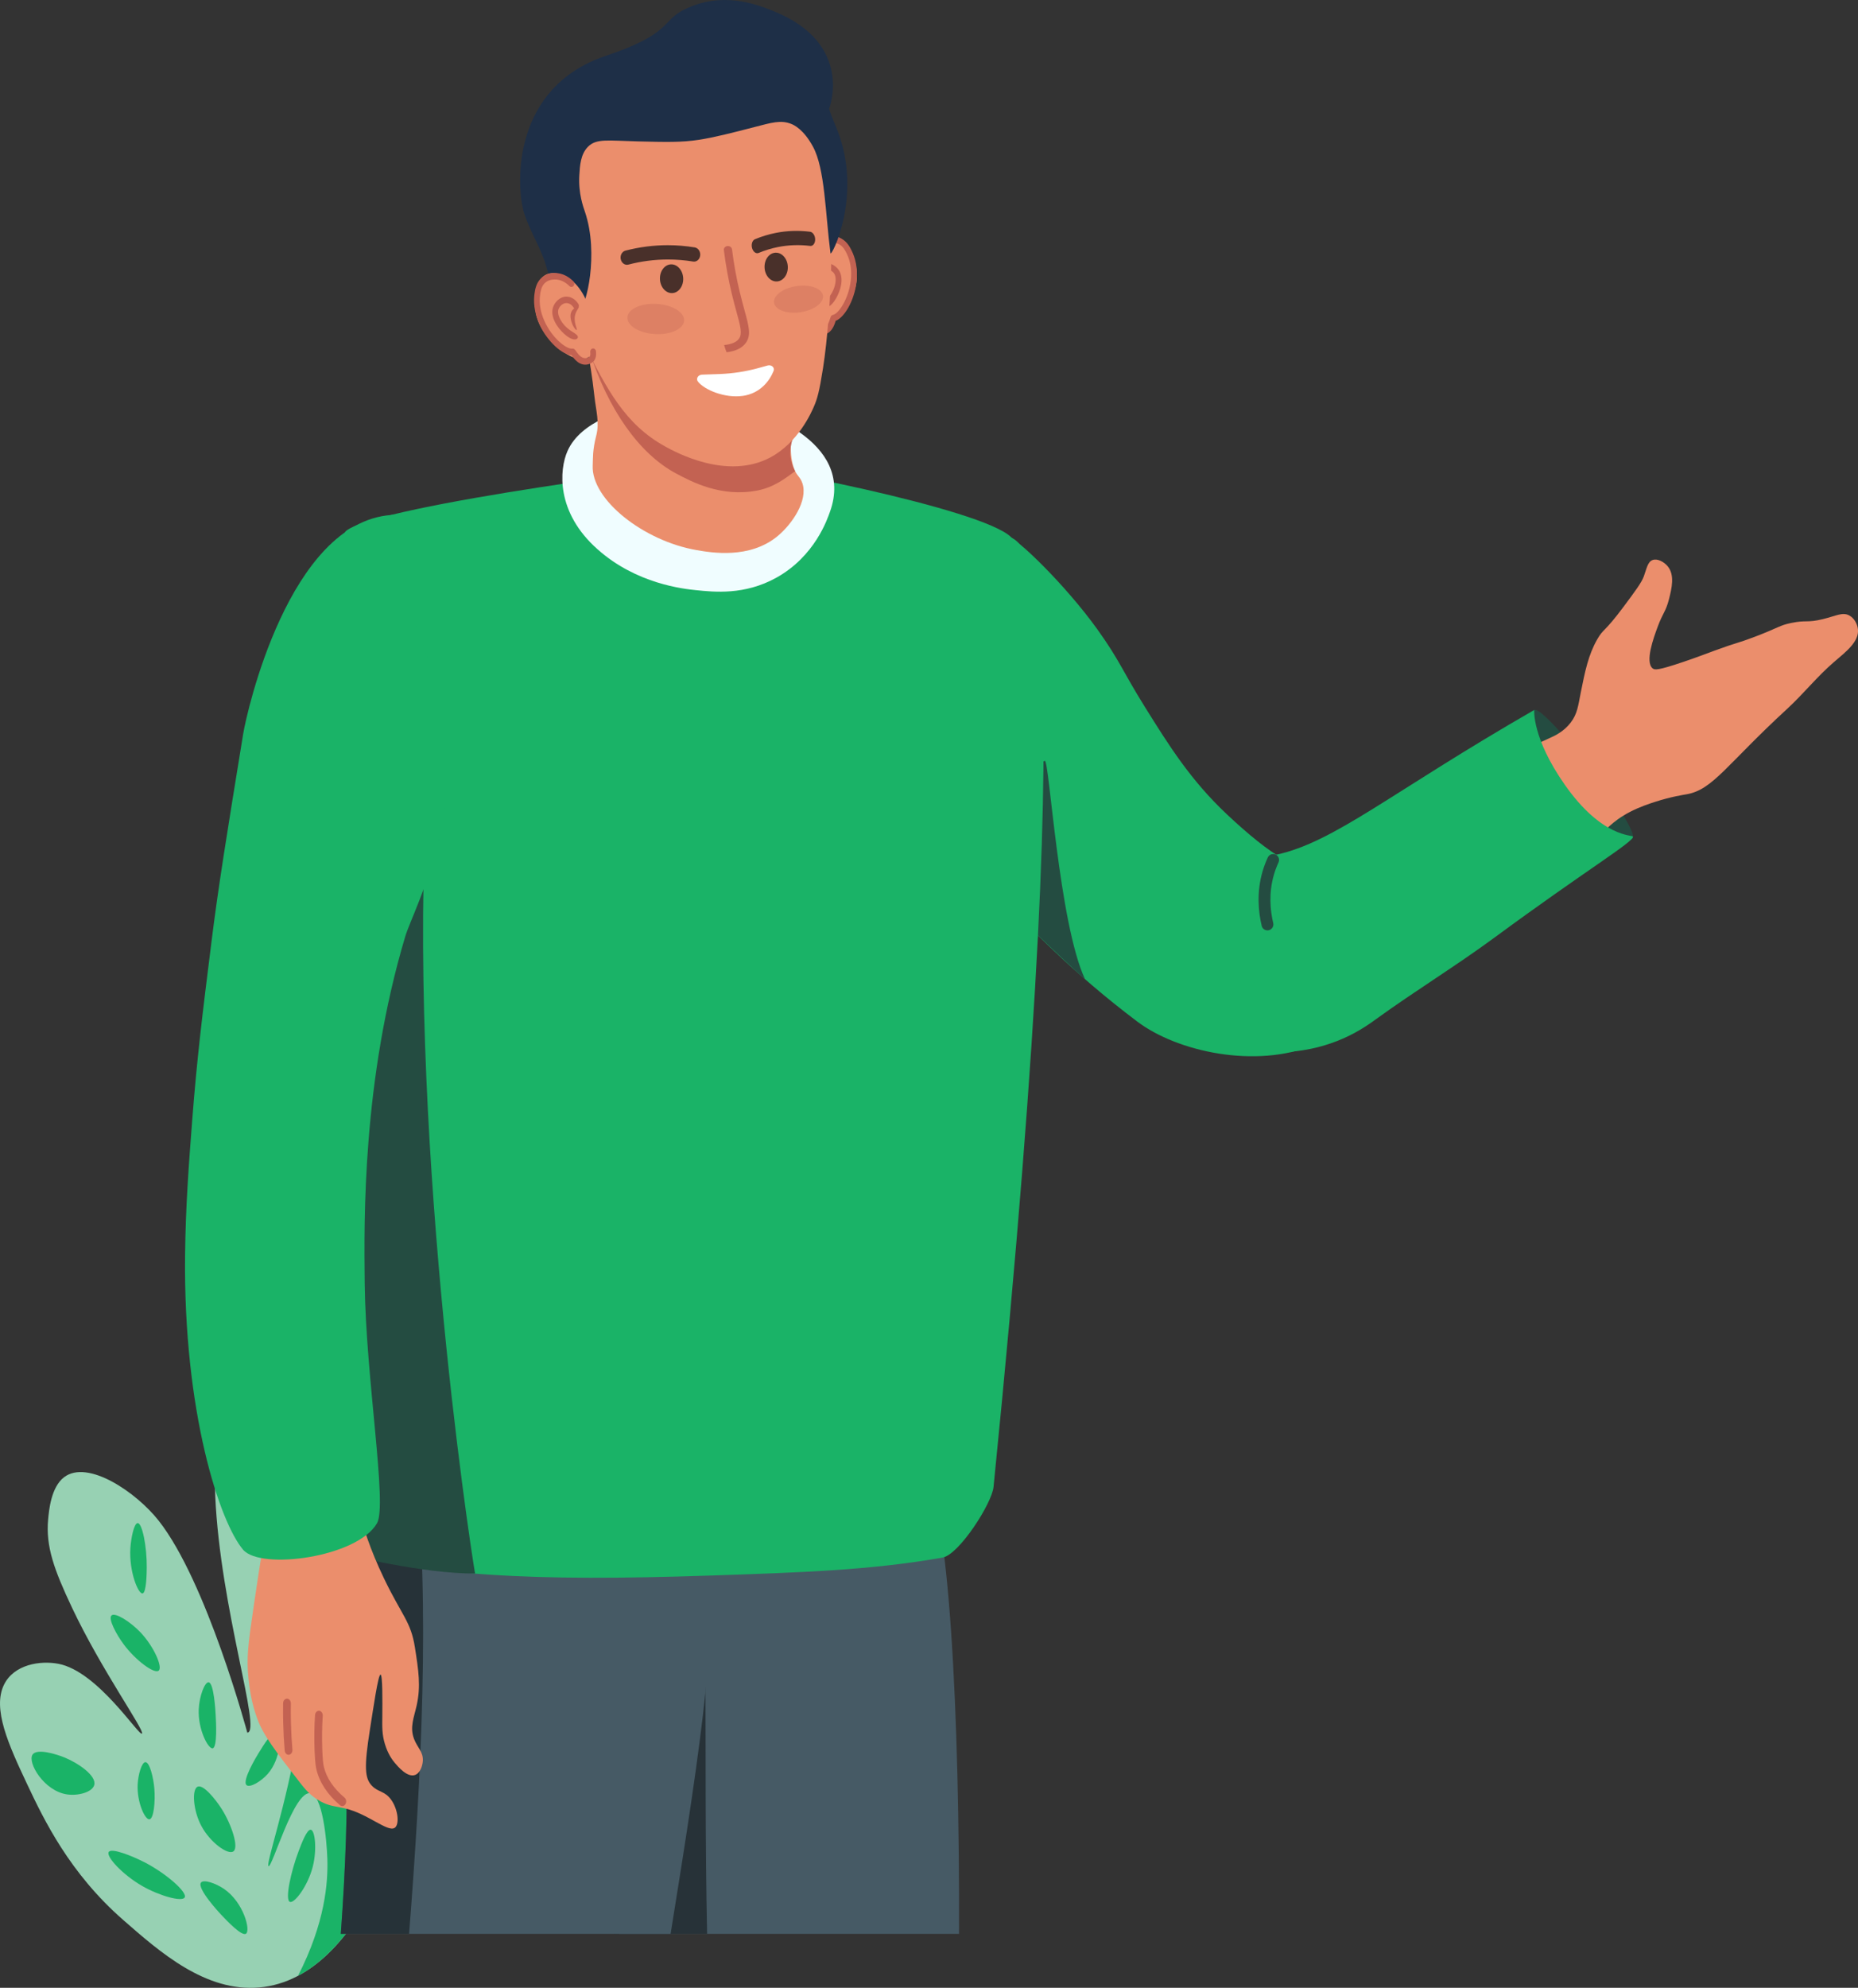 <?xml version="1.0" encoding="UTF-8"?>
<svg id="Layer_2" data-name="Layer 2" xmlns="http://www.w3.org/2000/svg" viewBox="0 0 641.9 686.51">
  <rect x="0" y="0" width="641.9" height="686.51" fill="#333333" stroke="none"/>
  <defs>
    <style>
      .cls-1 {
        fill: #dd8064;
      }

      .cls-2 {
        fill: #263238;
      }

      .cls-3 {
        fill: #49302a;
      }

      .cls-4 {
        fill: #fff;
      }

      .cls-5 {
        fill: #f0fdff;
      }

      .cls-6 {
        fill: #465a65;
      }

      .cls-7 {
        fill: #273238;
      }

      .cls-8 {
        fill: #97d1b3;
      }

      .cls-9 {
        fill: #1e2f47;
      }

      .cls-10 {
        fill: #244c41;
      }

      .cls-11 {
        fill: #c36252;
      }

      .cls-12 {
        fill: #eb8e6c;
      }

      .cls-13 {
        fill: #1ab367;
      }
    </style>
  </defs>
  <g id="Layer_1-2" data-name="Layer 1">
    <g>
      <g>
        <path class="cls-8" d="M142.01,548.56c-4.02-4.12-14.51-3.42-19.75,10.73-6.42,17.31-6.07,39.78-6.64,39.73-.36-.03.11-19.14-1.73-39.13-3.58-39.07-13.26-52.02-16.68-56.11-2.16-2.58-9.83-11.76-15.66-9.45-5,1.98-7.66,11.51-7.19,22.27,1.73,39.13,16.17,81.55,11.08,81.79,0,0-13.99-52.14-30.66-73.26-7.67-9.72-24.44-21.21-32.64-14.96-4.49,3.42-5.21,11.35-5.51,14.57-.86,9.34,2.04,17.34,8.27,30.53,10.1,21.39,25.15,42.42,24.15,43.44-1.01,1.04-15.2-21.46-28.83-24.09-6.34-1.22-15.36.21-18.81,7.15-4.15,8.34,1.6,20.9,7.91,34.3,5.91,12.55,14.73,30.79,33.14,46.92,12.87,11.28,28.57,25.04,47.13,23.4,37.25-3.3,52.31-65.72,54.95-76.65,2.43-10.09,11.33-46.98-2.52-61.17Z"/>
        <path class="cls-13" d="M142.01,548.56c-4.02-4.12-14.51-3.42-19.75,10.73-6.42,17.31-6.07,39.78-6.64,39.73-.36-.03.11-19.14-1.73-39.13-3.58-39.07-13.26-52.02-16.68-56.11-2.16-2.58-9.83-11.76-15.66-9.45-2.25.89-4.02,3.31-5.25,6.67,2.42,0,4.96.44,7.42,1.61,5.59,2.66,8.35,7.95,10.05,11.83,16.74,38.09,9.2,84.44,9.2,84.44-3.97,24.45-11.34,45.23-10.18,45.62,1.3.43,8.71-25.95,14.37-25.2,4.22.56,5.73,15.96,5.94,22.84.23,7.8-.69,21.82-10.14,40.22,27.56-14.59,39.27-63.11,41.56-72.63,2.43-10.09,11.33-46.98-2.52-61.17Z"/>
        <path class="cls-13" d="M22.43,607.02c-2.93-1.21-9.73-3.32-11.2-1.02-1.77,2.78,3.97,12.51,11.88,13.71,3.85.59,8.82-.75,9.46-3.27.81-3.2-5.59-7.54-10.14-9.42Z"/>
        <path class="cls-13" d="M50.25,608.58c-1.29.01-2.51,4.23-2.69,7.67-.31,6.07,2.51,12.28,4.08,12.07,1.5-.2,2.05-6.26,1.69-10.56-.32-3.89-1.63-9.19-3.08-9.17Z"/>
        <path class="cls-13" d="M49.67,643.03c-3.98-2.03-11.16-4.95-12.11-3.42-.99,1.6,4.87,7.89,11.54,11.72,5.95,3.42,13.83,5.62,14.71,3.96.98-1.83-6.57-8.41-14.14-12.27Z"/>
        <path class="cls-13" d="M47.56,526.02c-1.24.02-2.29,5.09-2.52,8.66-.5,7.99,2.69,15.85,4.2,15.63,1.37-.2,1.44-7.1,1.46-8.98.07-7.1-1.55-15.34-3.14-15.32Z"/>
        <path class="cls-13" d="M48.55,563.77c-3.53-3.72-8.79-7.02-10.03-5.85-1.23,1.17,1.71,6.61,4.23,9.99,4.08,5.49,10.59,10.34,12.08,9.06,1.45-1.24-1.7-8.37-6.28-13.2Z"/>
        <path class="cls-13" d="M72.06,580.99c-1.32-.1-3.2,4.75-3.4,9.34-.31,7.02,3.31,13.78,4.82,13.47,1.65-.34,1.16-9.13,1.03-11.47-.08-1.49-.62-11.2-2.45-11.34Z"/>
        <path class="cls-13" d="M68.25,617.06c-2.01.93-1.57,8.17,1.34,13.6,3.03,5.66,9.14,10.06,11.03,8.74,2-1.4-.66-9.33-4.02-14.64-2.02-3.18-6.33-8.63-8.34-7.7Z"/>
        <path class="cls-13" d="M77.32,652.31c-2.81-1.9-6.96-3.34-7.88-2.14-1.54,2.01,6.57,10.68,6.91,11.04,2.13,2.25,7.2,7.62,8.65,6.61,1.65-1.15-.87-10.9-7.68-15.51Z"/>
        <path class="cls-13" d="M82.9,515.94c-1.71.3-2,8.24-.52,14.45.37,1.56,1.24,5.21,2.4,5.2,1.26,0,2.58-4.33,2.6-8.17.03-5.8-2.93-11.75-4.48-11.48Z"/>
        <path class="cls-13" d="M95.12,549.07c-1.64-.12-3.39,5.2-4.06,8.44-1.53,7.45.23,15.85,2.25,15.99,1.73.13,3.66-5.81,4.29-10.01,1-6.72-.57-14.27-2.48-14.41Z"/>
        <path class="cls-13" d="M95.56,598.21c-1.44-.56-4.55,4.51-6.26,7.3-.5.82-5.82,9.5-4.12,11.01,1.1.97,4.94-1.16,7.34-3.91,4.61-5.27,4.71-13.74,3.03-14.4Z"/>
        <path class="cls-13" d="M107.38,631.92c-1.32-.24-3.17,4.64-4.23,7.44-2.56,6.74-4.82,16.73-3,17.47,1.55.64,6.22-5.47,7.92-12.22,1.47-5.84.78-12.43-.68-12.69Z"/>
      </g>
      <g>
        <path class="cls-10" d="M563.96,289.65c-1.58,1.48-14.43-5.56-15.48-6.44-9.56-7.97-15.2-16.72-17.83-22.71-2.13-4.85-1.94-14.49-.63-15.3,3.37-2.08,37.24,41.35,33.93,44.45Z"/>
        <path class="cls-12" d="M551.81,289.1c2.52-1.78,4.84-5.34,11.31-8.7,3.38-1.75,6.68-2.83,8.7-3.48,5.54-1.78,9.79-2.42,10.88-2.61,9.13-1.6,13.69-10.16,34.81-29.58,5.58-5.14,10.33-11.16,16.1-16.1,4.17-3.57,8.71-7.03,8.27-11.31-.19-1.84-1.3-3.87-3.05-4.79-2.3-1.21-4.45.17-9.14,1.31-5.45,1.32-5.6.22-10.88,1.31-4.19.87-4.16,1.58-12.62,4.79-6.24,2.37-5.85,1.82-13.92,4.79-3.23,1.19-6.16,2.33-10.88,3.92-8.62,2.91-9.72,2.77-10.44,2.18-2.73-2.24.37-10.65,1.74-14.36,1.77-4.81,2.81-5.2,3.92-9.57.94-3.69,2.04-8.29-.44-11.31-1.24-1.51-3.52-2.79-5.22-2.18-1.74.63-2.04,2.92-3.05,5.66-.79,2.15-2.85,4.92-6.96,10.44-6.79,9.13-6.93,7.44-9.14,11.31-3.08,5.39-4.23,11.13-5.66,18.27-.92,4.59-1.14,7.37-3.48,10.44-2.44,3.2-5.56,4.58-6.96,5.22-12.1,5.52-24.44,11.15-25.23,16.53-1.37,9.24,29.98,25.87,41.33,17.84Z"/>
        <path class="cls-13" d="M443.04,296.5q-7.61-4.39-19.14-15.23c-12.54-11.78-20-23.72-28.28-36.98-7.91-12.67-8.71-16.07-16.53-26.97-11.06-15.41-28.37-32.12-30.94-32.01-7.67.34,3.93,36.19-.39,57.24-9.32,45.41-1.97,58.41,2.18,63.95,1.03,1.37-11.23-2.68-6.69,1.63,13.71,13.01,26.64,27.34,49.68,44.7,13.79,10.39,40.77,16.33,61.08,8.07,16.02-6.52,11.55-51.42-10.96-64.4Z"/>
        <path class="cls-13" d="M440.82,295.21c20.26-4.35,39.49-21.4,89.22-50.01,0,0-.85,9.51,10.51,25.75,12.96,18.54,23.56,17.33,23.62,17.99.15,1.88-15.99,11.4-48.02,34.98-13.19,9.7-27.19,18.25-40.46,27.84-3.92,2.83-15.1,11.32-33.79,11.66-15.11.27-7.07-66.91-1.06-68.2Z"/>
        <path class="cls-10" d="M438.46,321.23h0c1.04-.31,1.66-1.38,1.41-2.44-1.04-4.37-1.62-10.36.26-16.77.41-1.41.94-2.8,1.56-4.15.46-.99.09-2.16-.87-2.67h0c-1.03-.56-2.33-.14-2.82.92-.71,1.54-1.31,3.13-1.79,4.75-2.13,7.25-1.48,13.99-.32,18.88.27,1.14,1.44,1.81,2.57,1.48Z"/>
        <path class="cls-10" d="M360.98,262.77c1.52-.19,4.83,55.98,13.86,75.39-2.74-2.26-14.75-13.7-18.08-16.85-3.19-53.47,2.81-58.37,4.22-58.54Z"/>
        <path class="cls-6" d="M331.33,667.88c.19-73.94-3.16-151.34-13.26-162.54-21.53-23.86-81.16-11.02-102.16,13.39-11.48,13.34-9.37,79.73-2.01,149.15h117.43Z"/>
        <path class="cls-7" d="M244.29,667.88c-1.39-65.98.99-129.32-3.47-147.62-5.32-21.83-14.38-.25-35.38,24.16-11.3,13.13-3.17,62.22,6.74,123.46h32.1Z"/>
        <path class="cls-6" d="M117.74,667.88h113.94c10.6-65.63,18.27-116.53,10.98-133.44-20.05-46.53-106.93-43.98-128.21-24.52-7.63,6.98,4.25,69.31,5.08,92.1.8,21.97-.21,43.91-1.78,65.86Z"/>
        <path class="cls-2" d="M117.74,667.88h23.59c4.18-53.27,7.36-114.19,2.09-162.41-2.48-22.68-14.33-27.68-30.59-12.81-7.63,6.98,5.87,86.57,6.69,109.36.8,21.97-.21,43.91-1.78,65.86Z"/>
        <path class="cls-13" d="M109.38,534.44c-17.77-87.62,2.56-345.08,10.22-351.12,11.59-9.14,124.03-23.25,129.53-23.25,9.61,0,90.25,15.51,100.21,25.47,2.8,2.8,27.05-2.1-6.09,327.98-.57,5.72-11.92,23.38-17.58,24.39-24.25,4.33-48.66,5.17-80.52,6.23-60.87,2.03-96.97.33-135.77-9.69Z"/>
        <path class="cls-10" d="M164.13,543.45c-17.6,0-42.25-5.78-54.75-9.01-17.77-87.62-5.33-186.05-5.57-197.29-.34-15.9,10.65-26.45,19.11-34.29,1.77,13.6,26.24-56.8,24.7-31.76-7.18,116.76,14.34,259.75,16.51,272.35Z"/>
        <g>
          <path class="cls-12" d="M280.64,86.29c.19-.29,3.89-5.68,8.31-4.56,4.25,1.08,6.53,7.54,7,11.62,1.13,9.75-7.76,20.2-12.44,18.96-5.2-1.37-8.32-17.85-2.87-26.02Z"/>
          <path class="cls-11" d="M285.5,106.06c1.38-.03,2.65-1.84,3.33-3,1.62-2.78,2.83-7.03.93-9.82-1.08-1.6-3.43-2.91-5.64-2.2-1.54.5-2.69,1.89-3.13,3.7-.16.66.3,1.37.94,1.46h0c.49.07.89-.27,1.02-.77.28-1.13.97-1.99,1.88-2.28,1.25-.4,2.71.36,3.35,1.31.69,1.02.7,2.8.03,4.87-.84,2.56-2.8,4.46-2.8,4.54,0,0,2.84-3.45,0,0-1.67,2.03-.05,2.19.1,2.19Z"/>
          <path class="cls-11" d="M280.26,112.16c-.14-.64.24-1.22.82-1.27h0c.52-.05,1.02.37,1.14.94.29,1.38.67,1.6,1.55,1.58h0c1.76-.03,2.48-1.63,3-3.35.19-.63.36-1.18.97-1.3,1.99-.37,5.46-5.55,6.19-11.93.39-3.43-.08-6.53-1.39-9.21-.52-1.06-1.22-2.51-2.66-3.27-1.53-.81-3.03-.38-3.67-.2-2.26.64-3.58,2.51-4.25,3.82-.24.47-.79.63-1.27.38h0c-.55-.29-.78-1.02-.5-1.57.83-1.62,2.48-3.95,5.38-4.76.78-.22,2.85-.8,5.07.37,2.1,1.1,3.08,3.12,3.66,4.32,1.04,2.14,2.17,5.71,1.62,10.56-.77,6.76-4.32,12.46-7.21,13.53,0,.03-.02.06-.03.09-.39,1.27-1.41,4.66-4.73,4.73h0c-2.55.05-3.36-1.84-3.7-3.45ZM288.22,110.92h0s0,0,0,0Z"/>
          <path class="cls-11" d="M281.26,95.78c-.11.32.93.72,1.78,1.93,1.64,2.33.88,5.28,1.29,5.36.3.06.9-1.53.84-3.26-.03-.79-.09-2.4-1.18-3.4-1.04-.96-2.6-1-2.73-.62Z"/>
        </g>
        <path class="cls-5" d="M196.07,155.75c4.6-10.37,19.1-14.12,26.78-16.11,3.85-1,16.25-3.81,31.48,0,7.08,1.77,41.4,12.23,32.39,37.15-.82,2.26-5.09,15.37-18.7,22.83-10.81,5.92-21.15,4.86-27.54,4.2-4.29-.44-20.58-2.13-34.03-14.11-14.48-12.81-13.22-27.55-10.39-33.95Z"/>
        <path class="cls-12" d="M272.78,147.81c1.39,2.23-.63,7.23,1.38,13.57.92,2.91,2.25,3.13,3.04,5.48,2.04,6.07-3.62,14.19-8.52,18.26-9.67,8.04-22.9,5.75-28,4.87-18.39-3.18-36.45-17.47-35.91-29.21.11-2.35-.12-5.16,1.22-10.35,1.17-4.53-.07-8.54-.61-13.39-1.64-14.83-3.51-19.59-2.43-20.08,2.82-1.29,11.56,33.07,32.87,38.34,16.92,4.19,34.16-11.98,36.96-7.48Z"/>
        <path class="cls-11" d="M233.57,163.52c-12.77-6.82-23.44-22.05-29.97-42.26-.85-5-1.32-6.96-.65-7.27,2.82-1.29,11.56,33.07,32.87,38.34,16.92,4.19,36.76-11.19,39.56-6.69,1.39,2.23-5.35,8.29-.68,17.08-3.28,2.38-7.2,5.54-12.99,6.67-12.55,2.45-22.76-3.01-28.14-5.87Z"/>
        <path class="cls-12" d="M284.31,127.29c-1.24,7.89-1.94,10.41-3.13,13.15-.83,1.92-5.37,12.38-15.03,17.53-14.95,7.98-32.76-1.8-36.32-3.76-14.01-7.7-20.2-19.92-28.18-35.7-2.4-4.74-9.04-18.56-12.52-38.2-3.22-18.15-4.83-27.23-.63-36.32,9.95-21.53,40.86-24.07,45.09-24.42,8.16-.67,23.93-1.97,36.32,8.77.61.53,7.11,12.45,13.78,26.3,5.53,11.49,3.7,53.02.63,72.64Z"/>
        <path class="cls-3" d="M214.47,89.61h0c-.33-1.36.4-2.74,1.6-3.05,4.81-1.25,9.72-1.88,14.65-1.88,3.1,0,6.21.26,9.3.76,1.22.2,2.07,1.51,1.87,2.88h0c-.19,1.3-1.25,2.2-2.4,2.01-2.89-.47-5.81-.71-8.71-.71-4.61,0-9.22.59-13.72,1.77-1.13.29-2.27-.5-2.58-1.78Z"/>
        <path class="cls-3" d="M281.62,82.78h0c.03-1.39-.78-2.63-1.78-2.75-3.99-.49-7.97-.36-11.84.41-2.43.48-4.84,1.21-7.18,2.18-.92.38-1.37,1.8-.97,3.13h0c.37,1.25,1.36,1.97,2.23,1.61,2.19-.91,4.45-1.6,6.73-2.05,3.62-.71,7.35-.84,11.09-.38.94.12,1.7-.84,1.72-2.15Z"/>
        <path class="cls-11" d="M255.62,101.08c-1.19-4.93-2.1-9.96-2.72-14.96-.09-.7-.78-1.22-1.55-1.15-.79.07-1.36.7-1.27,1.41.63,5.08,1.56,10.2,2.77,15.22.58,2.4,1.13,4.42,1.62,6.2,1.36,4.96,2.04,7.45.83,9.17-.85,1.21-2.61,1.95-5.13,2.19.23.85.5,1.69.86,2.5,3.15-.39,5.4-1.48,6.67-3.29,1.86-2.64,1.03-5.67-.47-11.16-.48-1.77-1.03-3.77-1.6-6.13Z"/>
        <path class="cls-3" d="M236.03,96.07c.13,2.74-1.56,5.05-3.78,5.15-2.22.1-4.12-2.03-4.25-4.77-.13-2.74,1.56-5.05,3.78-5.15,2.22-.1,4.12,2.03,4.25,4.78Z"/>
        <path class="cls-3" d="M272.17,92.05c.13,2.74-1.56,5.05-3.78,5.15-2.22.1-4.12-2.03-4.25-4.78-.13-2.74,1.56-5.05,3.78-5.15,2.22-.1,4.12,2.03,4.25,4.78Z"/>
        <path class="cls-4" d="M256.6,136.73c6.1-.87,9.31-5.26,10.67-8.64.46-1.15-.74-2.23-2.07-1.86l-3.07.85c-4.43,1.23-9.02,1.94-13.62,2.1l-5.98.21c-1.36.05-2.17,1.39-1.43,2.36,2.21,2.9,9.37,5.85,15.5,4.97Z"/>
        <path class="cls-1" d="M236.34,110.83c-.27,2.88-4.87,4.91-10.28,4.54-5.41-.37-9.57-3-9.3-5.87.27-2.88,4.87-4.91,10.28-4.54,5.41.37,9.57,3,9.3,5.87Z"/>
        <path class="cls-1" d="M284.29,101.94c.51,2.47-2.84,5.09-7.49,5.85-4.65.76-8.84-.62-9.36-3.09-.51-2.47,2.84-5.09,7.49-5.85,4.65-.76,8.84.62,9.36,3.09Z"/>
        <path class="cls-12" d="M92.53,528.47c-1.3,2.15-2.51,10.19-4.87,26.16-1.96,13.28-2.55,18.07-1.82,24.94.35,3.3.88,8.1,3.04,13.99,2.13,5.82,6.29,11.18,14.6,21.9,1.75,2.26,3.77,4.79,7.3,6.69,3.09,1.67,5,1.6,8.52,2.43.03,0,.05.01.08.02,7.73,1.83,14.53,8.22,16.96,6.67,1.75-1.11,1.22-6.35-1.22-9.73-2.22-3.08-4.49-2.52-6.69-4.87-2.39-2.54-2.7-6.37-.61-19.47,1.17-7.33,2.82-18.96,3.65-18.86.74.09.65,9.35.61,14.3-.03,3.66-.15,6.25.91,9.73,1.04,3.4,2.52,5.4,3.35,6.39,1.09,1.3,4.33,5.17,7,4.26,1.77-.6,2.63-3.08,2.74-4.87.2-3.14-1.89-4.57-3.04-7.6-1.54-4.06-.02-7.37.91-11.56,1.48-6.69.65-12-.61-20.08-1.39-8.89-4.48-10.9-10.65-23.73-10.24-21.31-7.86-28.57-14.3-31.03-8.09-3.09-20.32,5.14-25.86,14.3Z"/>
        <g>
          <path class="cls-11" d="M119.39,623.01h0c.38-.73.22-1.69-.36-2.18-3.81-3.19-6.28-6.88-7.17-10.75-.24-1.05-.42-3.04-.52-5.9-.14-3.89-.09-7.79.16-11.61.06-.88-.47-1.65-1.2-1.73h0c-.74-.09-1.4.57-1.46,1.46-.26,3.96-.32,7.99-.17,12.02.17,4.68.5,6.14.61,6.62,1.05,4.59,3.88,8.89,8.2,12.52.63.53,1.49.32,1.9-.45Z"/>
          <path class="cls-11" d="M99.85,606.02h0c.73-.1,1.25-.88,1.17-1.76-.26-3.09-.43-6.21-.51-9.3-.06-2.21-.07-4.45-.03-6.67.01-.88-.56-1.61-1.29-1.64h0c-.74-.03-1.37.68-1.38,1.57-.04,2.27-.03,4.57.03,6.84.08,3.16.25,6.36.52,9.53.07.89.74,1.53,1.48,1.43Z"/>
        </g>
        <path class="cls-13" d="M148.84,230.58c-19.62-53.26-10.28-52.99-13.78-52.72-35.26,2.72-49.82,68.07-51.05,75.62-5.68,34.9-8.52,52.35-10.95,71.79-3.13,25.03-5.03,40.37-6.69,62.06-1.14,14.87-2.25,29.34-2.43,46.24-.6,54.14,11.98,92.24,20.08,101.67,6.08,7.09,39.43,2.63,46.24-9.19,3.62-6.29-3.89-50.17-4.26-82.74-.26-22.46-.8-70.29,13.99-119.85,3.06-10.24,25.03-48.95,8.85-92.86Z"/>
        <path class="cls-9" d="M180.75,72.41c-2.25-8.91-3.94-42.2,28.57-53.13,22.91-7.7,19.14-12.05,27.06-15.97,12.89-6.38,24.46-1.99,30.41.35,28.62,11.23,19.64,33.95,19.64,33.95,1.48,4.28,1.51,3.93,2.81,7.24,8.96,22.62-2.12,44.2-2.33,42.59-1.79-13.82-1.89-29.11-6.03-36.76-3.27-6.04-6.58-7.51-7.53-7.89-3.58-1.42-6.71-.46-12.65,1.08-7.62,1.97-13.89,3.59-19.25,4.41-6.08.92-11.09.8-21.12.55-10.41-.26-14.3-1.06-17.2,1.86-2.56,2.58-2.79,6.5-2.99,9.9-.36,6.19,1.38,10.9,1.94,12.55,4.98,14.65.28,33.15-1.62,33.24-.88.04-7.5,1.81-11.73-14.36-1.51-5.79-6.49-13.63-8.01-19.62Z"/>
        <g>
          <path class="cls-12" d="M197.53,96.86c-.27-.21-5.46-4.2-9.31-1.76-3.71,2.35-3.87,9.19-3.06,13.22,1.95,9.62,13.74,17.91,17.8,15.29,4.52-2.92,2.28-20.66-5.43-26.75Z"/>
          <path class="cls-11" d="M199.03,117.15c-1.32.4-3.09-.93-4.09-1.82-2.4-2.15-4.87-5.8-3.93-9.05.54-1.86,2.36-3.83,4.68-3.84,1.62,0,3.15.97,4.13,2.55.36.58.14,1.39-.44,1.68h0c-.44.22-.93.02-1.2-.41-.62-.99-1.53-1.59-2.5-1.59-1.31,0-2.47,1.19-2.78,2.28-.34,1.19.2,2.88,1.48,4.64,1.59,2.17,4.05,3.37,4.07,3.45,0,0-3.77-2.4,0,0,2.21,1.41.73,2.06.59,2.11Z"/>
          <path class="cls-11" d="M203.46,125.75h0c-3.18.97-5.2-1.93-5.96-3.03-.02-.03-.04-.05-.06-.08-3.08-.12-8.23-4.44-11.05-10.63-2.02-4.44-2.06-8.18-1.73-10.54.18-1.33.49-3.55,2.14-5.25,1.75-1.8,3.9-1.89,4.7-1.92,3.01-.12,5.3,1.58,6.59,2.86.44.43.44,1.2,0,1.65h0c-.37.39-.94.41-1.32.03-1.04-1.04-2.87-2.41-5.22-2.31-.67.03-2.23.09-3.43,1.33-1.13,1.16-1.36,2.77-1.52,3.93-.41,2.96.11,6.05,1.54,9.19,2.67,5.84,7.57,9.68,9.58,9.42.62-.08.95.39,1.33.93,1.03,1.48,2.21,2.77,3.89,2.26h0c.84-.26,1.13-.58.98-1.98-.06-.58.28-1.13.79-1.25h0c.57-.13,1.11.31,1.18.96.17,1.63-.01,3.68-2.45,4.42ZM197.95,122.63h0s0,0,0,0Z"/>
          <path class="cls-11" d="M199.88,106.07c.2.27-.66.97-1.09,2.38-.84,2.72.8,5.29.44,5.5-.27.15-1.33-1.18-1.81-2.84-.22-.76-.66-2.31.07-3.6.69-1.23,2.17-1.76,2.4-1.44Z"/>
        </g>
      </g>
    </g>
  </g>
</svg>